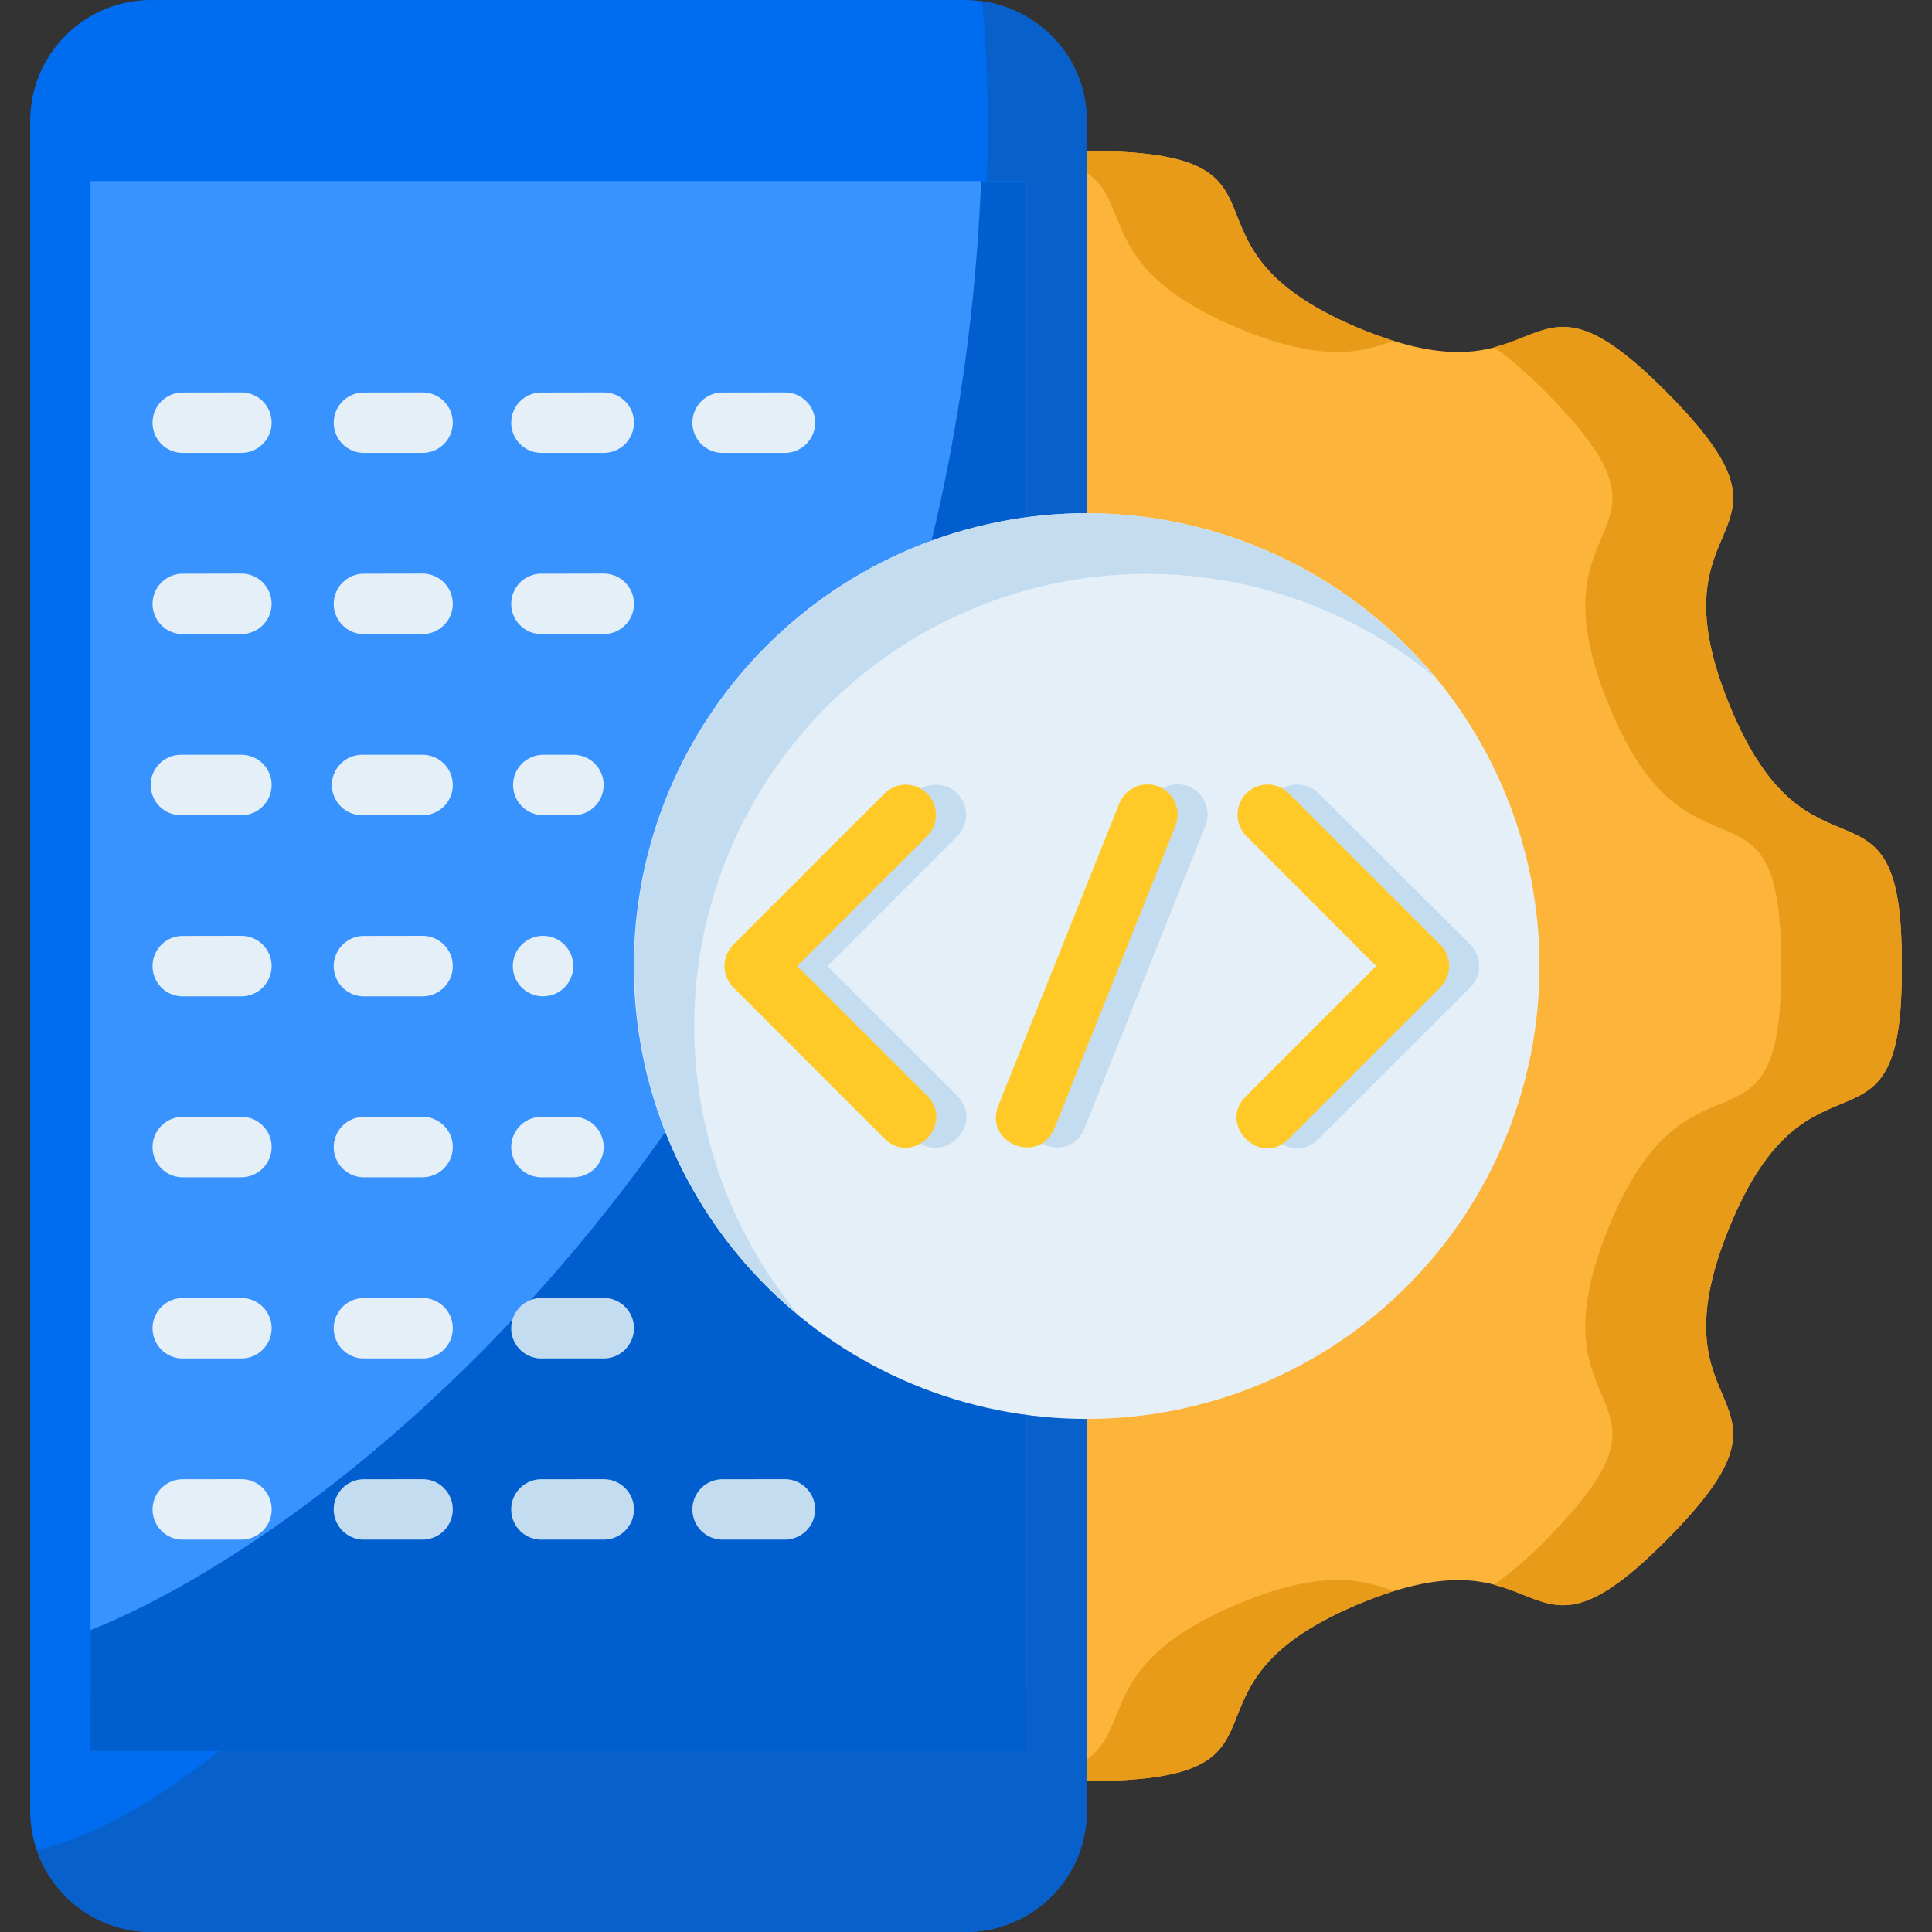 <svg width="60" height="60" viewBox="0 0 60 60" fill="none" xmlns="http://www.w3.org/2000/svg">
<rect x="0" y="0" width="60" height="60" fill="#333333" stroke="none"/>
<g clip-path="url(#clip0_208_1438)">
<path d="M33.75 4.688C40.897 4.688 35.975 7.559 42.151 10.17C48.328 12.778 47.098 7.459 51.8 12.225C56.506 16.984 51.183 15.669 53.696 21.863C56.212 28.053 59.117 23.426 59.06 30.002C59.121 36.575 56.212 31.948 53.696 38.142C51.18 44.332 56.506 43.017 51.8 47.779C47.098 52.545 48.328 47.223 42.151 49.835C35.975 52.446 40.897 55.313 33.75 55.313V4.688Z" fill="#FDB43A"/>
<path d="M33.75 4.688V5.362C35.199 6.361 34.041 8.328 38.403 10.17C41.025 11.276 42.297 10.953 43.267 10.581C42.889 10.462 42.517 10.325 42.151 10.17C35.975 7.559 40.897 4.688 33.75 4.688ZM48.724 10.163C47.923 10.085 47.332 10.542 46.4 10.783C46.861 11.102 47.392 11.556 48.051 12.222C52.753 16.984 47.434 15.669 49.947 21.86C52.463 28.053 55.368 23.426 55.312 30.002C55.368 36.575 52.463 31.948 49.947 38.142C47.431 44.332 52.753 43.017 48.051 47.779C47.546 48.308 46.993 48.79 46.4 49.218C48.172 49.679 48.696 50.926 51.8 47.779C56.506 43.017 51.183 44.332 53.699 38.142C56.215 31.948 59.121 36.575 59.06 30.002C59.117 23.426 56.212 28.053 53.699 21.863C51.183 15.669 56.506 16.984 51.8 12.222C50.33 10.733 49.44 10.23 48.724 10.163ZM41.854 49.076C41.028 49.02 39.944 49.179 38.403 49.831C34.044 51.674 35.199 53.64 33.75 54.639V55.313C40.897 55.313 35.975 52.439 42.148 49.831C42.555 49.661 42.924 49.526 43.267 49.416C42.817 49.23 42.34 49.115 41.854 49.076Z" fill="#E89A19"/>
<path d="M33.749 56.266C33.746 56.761 33.646 57.25 33.453 57.706C33.261 58.162 32.98 58.576 32.627 58.923C32.273 59.27 31.855 59.544 31.396 59.729C30.937 59.913 30.446 60.006 29.951 60H4.732C4.238 60.005 3.747 59.913 3.289 59.728C2.83 59.543 2.413 59.269 2.06 58.923C1.708 58.576 1.427 58.163 1.234 57.708C1.042 57.252 0.941 56.764 0.938 56.269V3.738C0.94 3.243 1.04 2.754 1.232 2.298C1.424 1.841 1.705 1.428 2.058 1.08C2.41 0.733 2.828 0.459 3.287 0.273C3.746 0.088 4.237 -0.005 4.732 0H29.951C32.055 0 33.749 1.666 33.749 3.738V56.266Z" fill="#006DF0"/>
<path d="M30.505 0.054C32.791 25.314 11.516 55.175 1.148 57.449C1.652 58.931 3.055 60.001 4.734 60.001H29.953C32.057 60.001 33.751 58.335 33.751 56.266V3.739C33.751 1.854 32.344 0.316 30.505 0.054Z" fill="#0860CA"/>
<path d="M2.812 52.503V5.624H31.875V52.503H2.812Z" fill="#3993FF"/>
<path d="M30.469 5.624C29.37 32.341 11.271 47.245 2.812 50.625V54.377H31.875V5.624H30.469Z" fill="#005ECE"/>
<path d="M47.811 30.002C47.811 31.849 47.447 33.678 46.74 35.384C46.034 37.09 44.998 38.641 43.692 39.947C42.386 41.253 40.836 42.288 39.129 42.995C37.423 43.702 35.594 44.066 33.747 44.066C31.9 44.066 30.072 43.702 28.365 42.995C26.659 42.288 25.109 41.253 23.803 39.947C22.497 38.641 21.461 37.09 20.754 35.384C20.047 33.678 19.684 31.849 19.684 30.002C19.684 26.272 21.165 22.695 23.803 20.058C26.44 17.42 30.017 15.938 33.747 15.938C37.477 15.938 41.054 17.42 43.692 20.058C46.329 22.695 47.811 26.272 47.811 30.002Z" fill="#E4EFF8"/>
<path d="M33.748 15.938C30.853 15.942 28.029 16.838 25.663 18.506C23.296 20.173 21.502 22.53 20.524 25.255C19.547 27.981 19.435 30.941 20.203 33.732C20.971 36.524 22.581 39.01 24.815 40.852C22.716 38.331 21.564 35.157 21.558 31.877C21.56 29.212 22.319 26.603 23.746 24.353C25.173 22.103 27.21 20.305 29.62 19.167C32.029 18.03 34.712 17.601 37.356 17.929C40.001 18.258 42.497 19.331 44.555 21.023C43.237 19.434 41.586 18.155 39.718 17.277C37.85 16.398 35.812 15.941 33.748 15.938Z" fill="#C4DCF0"/>
<path d="M29.038 24.369C28.796 24.377 28.566 24.478 28.397 24.652L23.705 29.336C23.618 29.424 23.549 29.527 23.501 29.641C23.454 29.755 23.43 29.877 23.43 30.001C23.43 30.124 23.454 30.246 23.501 30.36C23.549 30.474 23.618 30.578 23.705 30.665L28.393 35.353C29.279 36.239 30.608 34.91 29.722 34.024L25.697 30.003L29.725 25.974C29.859 25.841 29.95 25.671 29.986 25.487C30.022 25.302 30.001 25.11 29.927 24.938C29.853 24.765 29.729 24.618 29.57 24.516C29.412 24.415 29.226 24.363 29.038 24.369Z" fill="#C4DCF0"/>
<path d="M28.105 24.368C27.861 24.376 27.63 24.477 27.46 24.652L22.775 29.336C22.688 29.424 22.619 29.527 22.572 29.641C22.524 29.755 22.5 29.877 22.5 30.001C22.5 30.124 22.524 30.246 22.572 30.36C22.619 30.474 22.688 30.578 22.775 30.665L27.46 35.353C28.346 36.239 29.674 34.91 28.789 34.024L24.76 30.002L28.789 25.974C28.922 25.841 29.012 25.672 29.049 25.487C29.085 25.303 29.065 25.112 28.991 24.939C28.917 24.766 28.793 24.619 28.635 24.518C28.477 24.416 28.293 24.364 28.105 24.368Z" fill="#FFCA28"/>
<path d="M40.208 24.368C40.03 24.386 39.861 24.454 39.721 24.564C39.58 24.675 39.474 24.823 39.415 24.991C39.356 25.16 39.346 25.342 39.387 25.515C39.427 25.689 39.517 25.848 39.644 25.973L43.666 30.002L39.644 34.024C38.702 34.902 40.084 36.291 40.966 35.352L45.661 30.665C45.748 30.577 45.817 30.474 45.865 30.36C45.912 30.246 45.936 30.123 45.936 30C45.936 29.877 45.912 29.755 45.865 29.64C45.817 29.526 45.748 29.423 45.661 29.336L40.966 24.651C40.869 24.55 40.75 24.473 40.619 24.424C40.488 24.375 40.347 24.356 40.208 24.368Z" fill="#C4DCF0"/>
<path d="M39.275 24.368C39.097 24.387 38.929 24.455 38.789 24.566C38.649 24.676 38.544 24.825 38.485 24.993C38.426 25.161 38.417 25.343 38.458 25.517C38.498 25.69 38.587 25.849 38.715 25.973L42.737 30.002L38.715 34.024C37.772 34.903 39.151 36.292 40.037 35.353L44.728 30.665C44.815 30.578 44.885 30.474 44.932 30.36C44.979 30.246 45.004 30.124 45.004 30C45.004 29.877 44.979 29.755 44.932 29.641C44.885 29.527 44.815 29.423 44.728 29.336L40.04 24.652C39.943 24.55 39.823 24.472 39.691 24.423C39.56 24.374 39.419 24.355 39.278 24.368H39.275Z" fill="#FFCA28"/>
<path d="M36.531 24.361C36.346 24.368 36.168 24.429 36.018 24.536C35.868 24.643 35.753 24.792 35.687 24.964L31.938 34.336C31.471 35.502 33.214 36.2 33.682 35.038L37.431 25.658C37.491 25.513 37.514 25.355 37.498 25.199C37.482 25.043 37.426 24.893 37.337 24.764C37.248 24.634 37.128 24.529 36.987 24.458C36.847 24.387 36.691 24.353 36.534 24.358L36.531 24.361Z" fill="#C4DCF0"/>
<path d="M35.599 24.362C35.415 24.368 35.237 24.429 35.087 24.536C34.937 24.643 34.822 24.792 34.756 24.964L31.004 34.336C30.54 35.502 32.279 36.2 32.747 35.038L36.499 25.658C36.56 25.513 36.584 25.355 36.567 25.198C36.55 25.041 36.495 24.892 36.405 24.762C36.316 24.633 36.195 24.528 36.054 24.457C35.913 24.386 35.757 24.356 35.599 24.362Z" fill="#FFCA28"/>
<path d="M5.619 12.19C5.38 12.205 5.156 12.31 4.992 12.484C4.829 12.658 4.737 12.888 4.737 13.127C4.737 13.366 4.829 13.596 4.992 13.771C5.156 13.945 5.38 14.05 5.619 14.065H7.497C7.746 14.065 7.985 13.966 8.161 13.79C8.337 13.613 8.436 13.375 8.436 13.126C8.436 12.877 8.337 12.638 8.161 12.461C7.985 12.286 7.746 12.187 7.497 12.187L5.619 12.19ZM11.246 12.19C11.007 12.205 10.783 12.31 10.619 12.484C10.455 12.658 10.364 12.888 10.364 13.127C10.364 13.366 10.455 13.596 10.619 13.771C10.783 13.945 11.007 14.05 11.246 14.065H13.124C13.373 14.065 13.611 13.966 13.787 13.79C13.964 13.613 14.062 13.375 14.062 13.126C14.062 12.877 13.964 12.638 13.787 12.461C13.611 12.286 13.373 12.187 13.124 12.187L11.246 12.19ZM16.872 12.19C16.744 12.182 16.616 12.201 16.496 12.244C16.375 12.288 16.265 12.355 16.172 12.443C16.078 12.531 16.004 12.637 15.953 12.755C15.902 12.872 15.876 12.999 15.876 13.127C15.876 13.255 15.902 13.382 15.953 13.5C16.004 13.618 16.078 13.723 16.172 13.811C16.265 13.899 16.375 13.967 16.496 14.01C16.616 14.054 16.744 14.072 16.872 14.065H18.75C19 14.065 19.238 13.966 19.414 13.79C19.59 13.613 19.689 13.375 19.689 13.126C19.689 12.877 19.59 12.638 19.414 12.461C19.238 12.286 19 12.187 18.75 12.187L16.872 12.19ZM22.499 12.19C22.371 12.182 22.243 12.201 22.123 12.244C22.002 12.288 21.892 12.355 21.798 12.443C21.705 12.531 21.631 12.637 21.58 12.755C21.529 12.872 21.503 12.999 21.503 13.127C21.503 13.255 21.529 13.382 21.58 13.5C21.631 13.618 21.705 13.723 21.798 13.811C21.892 13.899 22.002 13.967 22.123 14.01C22.243 14.054 22.371 14.072 22.499 14.065H24.377C24.626 14.065 24.865 13.966 25.041 13.79C25.217 13.613 25.316 13.375 25.316 13.126C25.316 12.877 25.217 12.638 25.041 12.461C24.865 12.286 24.626 12.187 24.377 12.187L22.499 12.19ZM5.619 17.817C5.38 17.832 5.156 17.937 4.992 18.111C4.829 18.285 4.737 18.515 4.737 18.754C4.737 18.993 4.829 19.223 4.992 19.397C5.156 19.572 5.38 19.677 5.619 19.691H7.497C7.746 19.691 7.985 19.593 8.161 19.416C8.337 19.24 8.436 19.001 8.436 18.752C8.436 18.503 8.337 18.265 8.161 18.088C7.985 17.912 7.746 17.813 7.497 17.813L5.619 17.817ZM11.246 17.817C11.007 17.832 10.783 17.937 10.619 18.111C10.455 18.285 10.364 18.515 10.364 18.754C10.364 18.993 10.455 19.223 10.619 19.397C10.783 19.572 11.007 19.677 11.246 19.691H13.124C13.373 19.691 13.611 19.593 13.787 19.416C13.964 19.24 14.062 19.001 14.062 18.752C14.062 18.503 13.964 18.265 13.787 18.088C13.611 17.912 13.373 17.813 13.124 17.813L11.246 17.817ZM16.872 17.817C16.744 17.809 16.616 17.828 16.496 17.871C16.375 17.915 16.265 17.982 16.172 18.07C16.078 18.158 16.004 18.264 15.953 18.382C15.902 18.499 15.876 18.626 15.876 18.754C15.876 18.882 15.902 19.009 15.953 19.127C16.004 19.244 16.078 19.35 16.172 19.438C16.265 19.526 16.375 19.594 16.496 19.637C16.616 19.681 16.744 19.699 16.872 19.691H18.75C19 19.691 19.238 19.593 19.414 19.416C19.59 19.24 19.689 19.001 19.689 18.752C19.689 18.503 19.59 18.265 19.414 18.088C19.238 17.912 19 17.813 18.75 17.813L16.872 17.817ZM5.619 23.44C5.37 23.44 5.131 23.539 4.955 23.715C4.779 23.891 4.68 24.13 4.68 24.379C4.68 24.628 4.779 24.867 4.955 25.043C5.131 25.219 5.37 25.318 5.619 25.318H7.497C7.746 25.318 7.985 25.219 8.161 25.043C8.337 24.867 8.436 24.628 8.436 24.379C8.436 24.13 8.337 23.891 8.161 23.715C7.985 23.539 7.746 23.44 7.497 23.44H5.619ZM11.246 23.44C10.996 23.44 10.758 23.539 10.582 23.715C10.405 23.891 10.307 24.13 10.307 24.379C10.307 24.628 10.405 24.867 10.582 25.043C10.758 25.219 10.996 25.318 11.246 25.318H13.124C13.373 25.318 13.611 25.219 13.787 25.043C13.964 24.867 14.062 24.628 14.062 24.379C14.062 24.13 13.964 23.891 13.787 23.715C13.611 23.539 13.373 23.44 13.124 23.44H11.246ZM16.872 23.44C16.623 23.44 16.385 23.539 16.209 23.715C16.032 23.891 15.934 24.13 15.934 24.379C15.934 24.628 16.032 24.867 16.209 25.043C16.385 25.219 16.623 25.318 16.872 25.318H17.808C18.057 25.318 18.296 25.219 18.472 25.043C18.648 24.867 18.747 24.628 18.747 24.379C18.747 24.13 18.648 23.891 18.472 23.715C18.296 23.539 18.057 23.44 17.808 23.44H16.872ZM16.865 29.064C16.742 29.064 16.62 29.088 16.506 29.135C16.392 29.182 16.289 29.252 16.201 29.339C16.114 29.426 16.045 29.529 15.998 29.643C15.951 29.757 15.926 29.879 15.926 30.003C15.926 30.126 15.951 30.248 15.998 30.362C16.045 30.476 16.114 30.579 16.201 30.667C16.289 30.754 16.392 30.823 16.506 30.87C16.62 30.917 16.742 30.942 16.865 30.942C17.114 30.942 17.353 30.843 17.529 30.667C17.705 30.491 17.804 30.252 17.804 30.003C17.804 29.754 17.705 29.515 17.529 29.339C17.353 29.163 17.114 29.064 16.865 29.064ZM5.619 29.067C5.38 29.082 5.156 29.187 4.992 29.361C4.829 29.535 4.737 29.765 4.737 30.004C4.737 30.244 4.829 30.474 4.992 30.648C5.156 30.822 5.38 30.927 5.619 30.942H7.497C7.62 30.942 7.742 30.917 7.856 30.87C7.97 30.823 8.073 30.754 8.161 30.667C8.248 30.579 8.317 30.476 8.364 30.362C8.411 30.248 8.436 30.126 8.436 30.003C8.436 29.879 8.411 29.757 8.364 29.643C8.317 29.529 8.248 29.426 8.161 29.339C8.073 29.252 7.97 29.182 7.856 29.135C7.742 29.088 7.62 29.064 7.497 29.064L5.619 29.067ZM11.246 29.067C11.007 29.082 10.783 29.187 10.619 29.361C10.455 29.535 10.364 29.765 10.364 30.004C10.364 30.244 10.455 30.474 10.619 30.648C10.783 30.822 11.007 30.927 11.246 30.942H13.124C13.247 30.942 13.369 30.917 13.483 30.87C13.597 30.823 13.7 30.754 13.787 30.667C13.875 30.579 13.944 30.476 13.991 30.362C14.038 30.248 14.062 30.126 14.062 30.003C14.062 29.879 14.038 29.757 13.991 29.643C13.944 29.529 13.875 29.426 13.787 29.339C13.7 29.252 13.597 29.182 13.483 29.135C13.369 29.088 13.247 29.064 13.124 29.064L11.246 29.067ZM5.619 34.687C5.38 34.702 5.156 34.807 4.992 34.981C4.829 35.155 4.737 35.385 4.737 35.624C4.737 35.863 4.829 36.093 4.992 36.267C5.156 36.442 5.38 36.547 5.619 36.561H7.497C7.746 36.561 7.985 36.462 8.161 36.286C8.337 36.11 8.436 35.871 8.436 35.622C8.436 35.373 8.337 35.135 8.161 34.959C7.985 34.782 7.746 34.683 7.497 34.683L5.619 34.687ZM11.246 34.687C11.007 34.702 10.783 34.807 10.619 34.981C10.455 35.155 10.364 35.385 10.364 35.624C10.364 35.863 10.455 36.093 10.619 36.267C10.783 36.442 11.007 36.547 11.246 36.561H13.124C13.373 36.561 13.611 36.462 13.787 36.286C13.964 36.11 14.062 35.871 14.062 35.622C14.062 35.373 13.964 35.135 13.787 34.959C13.611 34.782 13.373 34.683 13.124 34.683L11.246 34.687ZM16.872 34.687C16.744 34.679 16.616 34.697 16.496 34.741C16.375 34.785 16.265 34.852 16.172 34.94C16.078 35.028 16.004 35.134 15.953 35.252C15.902 35.369 15.876 35.496 15.876 35.624C15.876 35.752 15.902 35.879 15.953 35.997C16.004 36.114 16.078 36.22 16.172 36.308C16.265 36.396 16.375 36.464 16.496 36.507C16.616 36.551 16.744 36.569 16.872 36.561H17.808C18.057 36.561 18.296 36.462 18.472 36.286C18.648 36.11 18.747 35.871 18.747 35.622C18.747 35.373 18.648 35.135 18.472 34.959C18.296 34.782 18.057 34.683 17.808 34.683L16.872 34.687ZM5.619 40.314C5.38 40.328 5.156 40.434 4.992 40.608C4.829 40.782 4.737 41.012 4.737 41.251C4.737 41.49 4.829 41.72 4.992 41.894C5.156 42.069 5.38 42.174 5.619 42.188H7.497C7.62 42.188 7.742 42.164 7.856 42.117C7.97 42.07 8.073 42.001 8.161 41.913C8.248 41.826 8.317 41.723 8.364 41.609C8.411 41.495 8.436 41.373 8.436 41.249C8.436 41.126 8.411 41.004 8.364 40.89C8.317 40.776 8.248 40.672 8.161 40.585C8.073 40.498 7.97 40.429 7.856 40.382C7.742 40.335 7.62 40.31 7.497 40.31L5.619 40.314ZM11.246 40.314C11.007 40.328 10.783 40.434 10.619 40.608C10.455 40.782 10.364 41.012 10.364 41.251C10.364 41.49 10.455 41.72 10.619 41.894C10.783 42.069 11.007 42.174 11.246 42.188H13.124C13.247 42.188 13.369 42.164 13.483 42.117C13.597 42.07 13.7 42.001 13.787 41.913C13.875 41.826 13.944 41.723 13.991 41.609C14.038 41.495 14.062 41.373 14.062 41.249C14.062 41.126 14.038 41.004 13.991 40.89C13.944 40.776 13.875 40.672 13.787 40.585C13.7 40.498 13.597 40.429 13.483 40.382C13.369 40.335 13.247 40.31 13.124 40.31L11.246 40.314Z" fill="#E4EFF8"/>
<path d="M16.872 40.313C16.744 40.305 16.616 40.324 16.495 40.367C16.375 40.411 16.264 40.478 16.171 40.566C16.077 40.654 16.003 40.76 15.952 40.878C15.901 40.995 15.875 41.122 15.875 41.25C15.875 41.379 15.901 41.505 15.952 41.623C16.003 41.741 16.077 41.847 16.171 41.934C16.264 42.022 16.375 42.09 16.495 42.133C16.616 42.177 16.744 42.195 16.872 42.188H18.75C18.999 42.188 19.238 42.089 19.414 41.913C19.59 41.736 19.689 41.498 19.689 41.249C19.689 40.999 19.59 40.761 19.414 40.585C19.238 40.408 18.999 40.31 18.75 40.31L16.872 40.313Z" fill="#C4DCF0"/>
<path d="M5.62 45.94C5.381 45.955 5.157 46.06 4.993 46.234C4.829 46.408 4.738 46.638 4.738 46.877C4.738 47.116 4.829 47.346 4.993 47.521C5.157 47.695 5.381 47.8 5.62 47.815H7.498C7.747 47.815 7.985 47.716 8.162 47.539C8.338 47.363 8.437 47.125 8.437 46.876C8.437 46.627 8.338 46.388 8.162 46.212C7.985 46.035 7.747 45.937 7.498 45.937L5.62 45.94Z" fill="#E4EFF8"/>
<path d="M11.245 45.94C11.006 45.955 10.782 46.06 10.618 46.234C10.454 46.408 10.363 46.638 10.363 46.877C10.363 47.116 10.454 47.346 10.618 47.521C10.782 47.695 11.006 47.8 11.245 47.815H13.123C13.372 47.815 13.611 47.716 13.787 47.539C13.963 47.363 14.062 47.125 14.062 46.876C14.062 46.627 13.963 46.388 13.787 46.212C13.611 46.035 13.372 45.937 13.123 45.937L11.245 45.94ZM16.872 45.94C16.744 45.932 16.615 45.951 16.495 45.994C16.374 46.038 16.264 46.105 16.171 46.193C16.077 46.281 16.003 46.387 15.952 46.505C15.901 46.622 15.875 46.749 15.875 46.877C15.875 47.005 15.901 47.132 15.952 47.25C16.003 47.368 16.077 47.474 16.171 47.561C16.264 47.649 16.374 47.717 16.495 47.76C16.615 47.804 16.744 47.822 16.872 47.815H18.75C18.998 47.815 19.237 47.716 19.413 47.539C19.59 47.363 19.689 47.125 19.689 46.876C19.689 46.627 19.59 46.388 19.413 46.212C19.237 46.035 18.998 45.937 18.75 45.937L16.872 45.94ZM22.498 45.94C22.37 45.932 22.242 45.951 22.122 45.994C22.001 46.038 21.891 46.105 21.797 46.193C21.704 46.281 21.63 46.387 21.579 46.505C21.528 46.622 21.502 46.749 21.502 46.877C21.502 47.005 21.528 47.132 21.579 47.25C21.63 47.368 21.704 47.474 21.797 47.561C21.891 47.649 22.001 47.717 22.122 47.76C22.242 47.804 22.37 47.822 22.498 47.815H24.376C24.625 47.815 24.864 47.716 25.04 47.539C25.216 47.363 25.315 47.125 25.315 46.876C25.315 46.627 25.216 46.388 25.04 46.212C24.864 46.035 24.625 45.937 24.376 45.937L22.498 45.94Z" fill="#C4DCF0"/>
</g>
<defs>
<clipPath id="clip0_208_1438">
<rect width="60" height="60" fill="white"/>
</clipPath>
</defs>
</svg>
